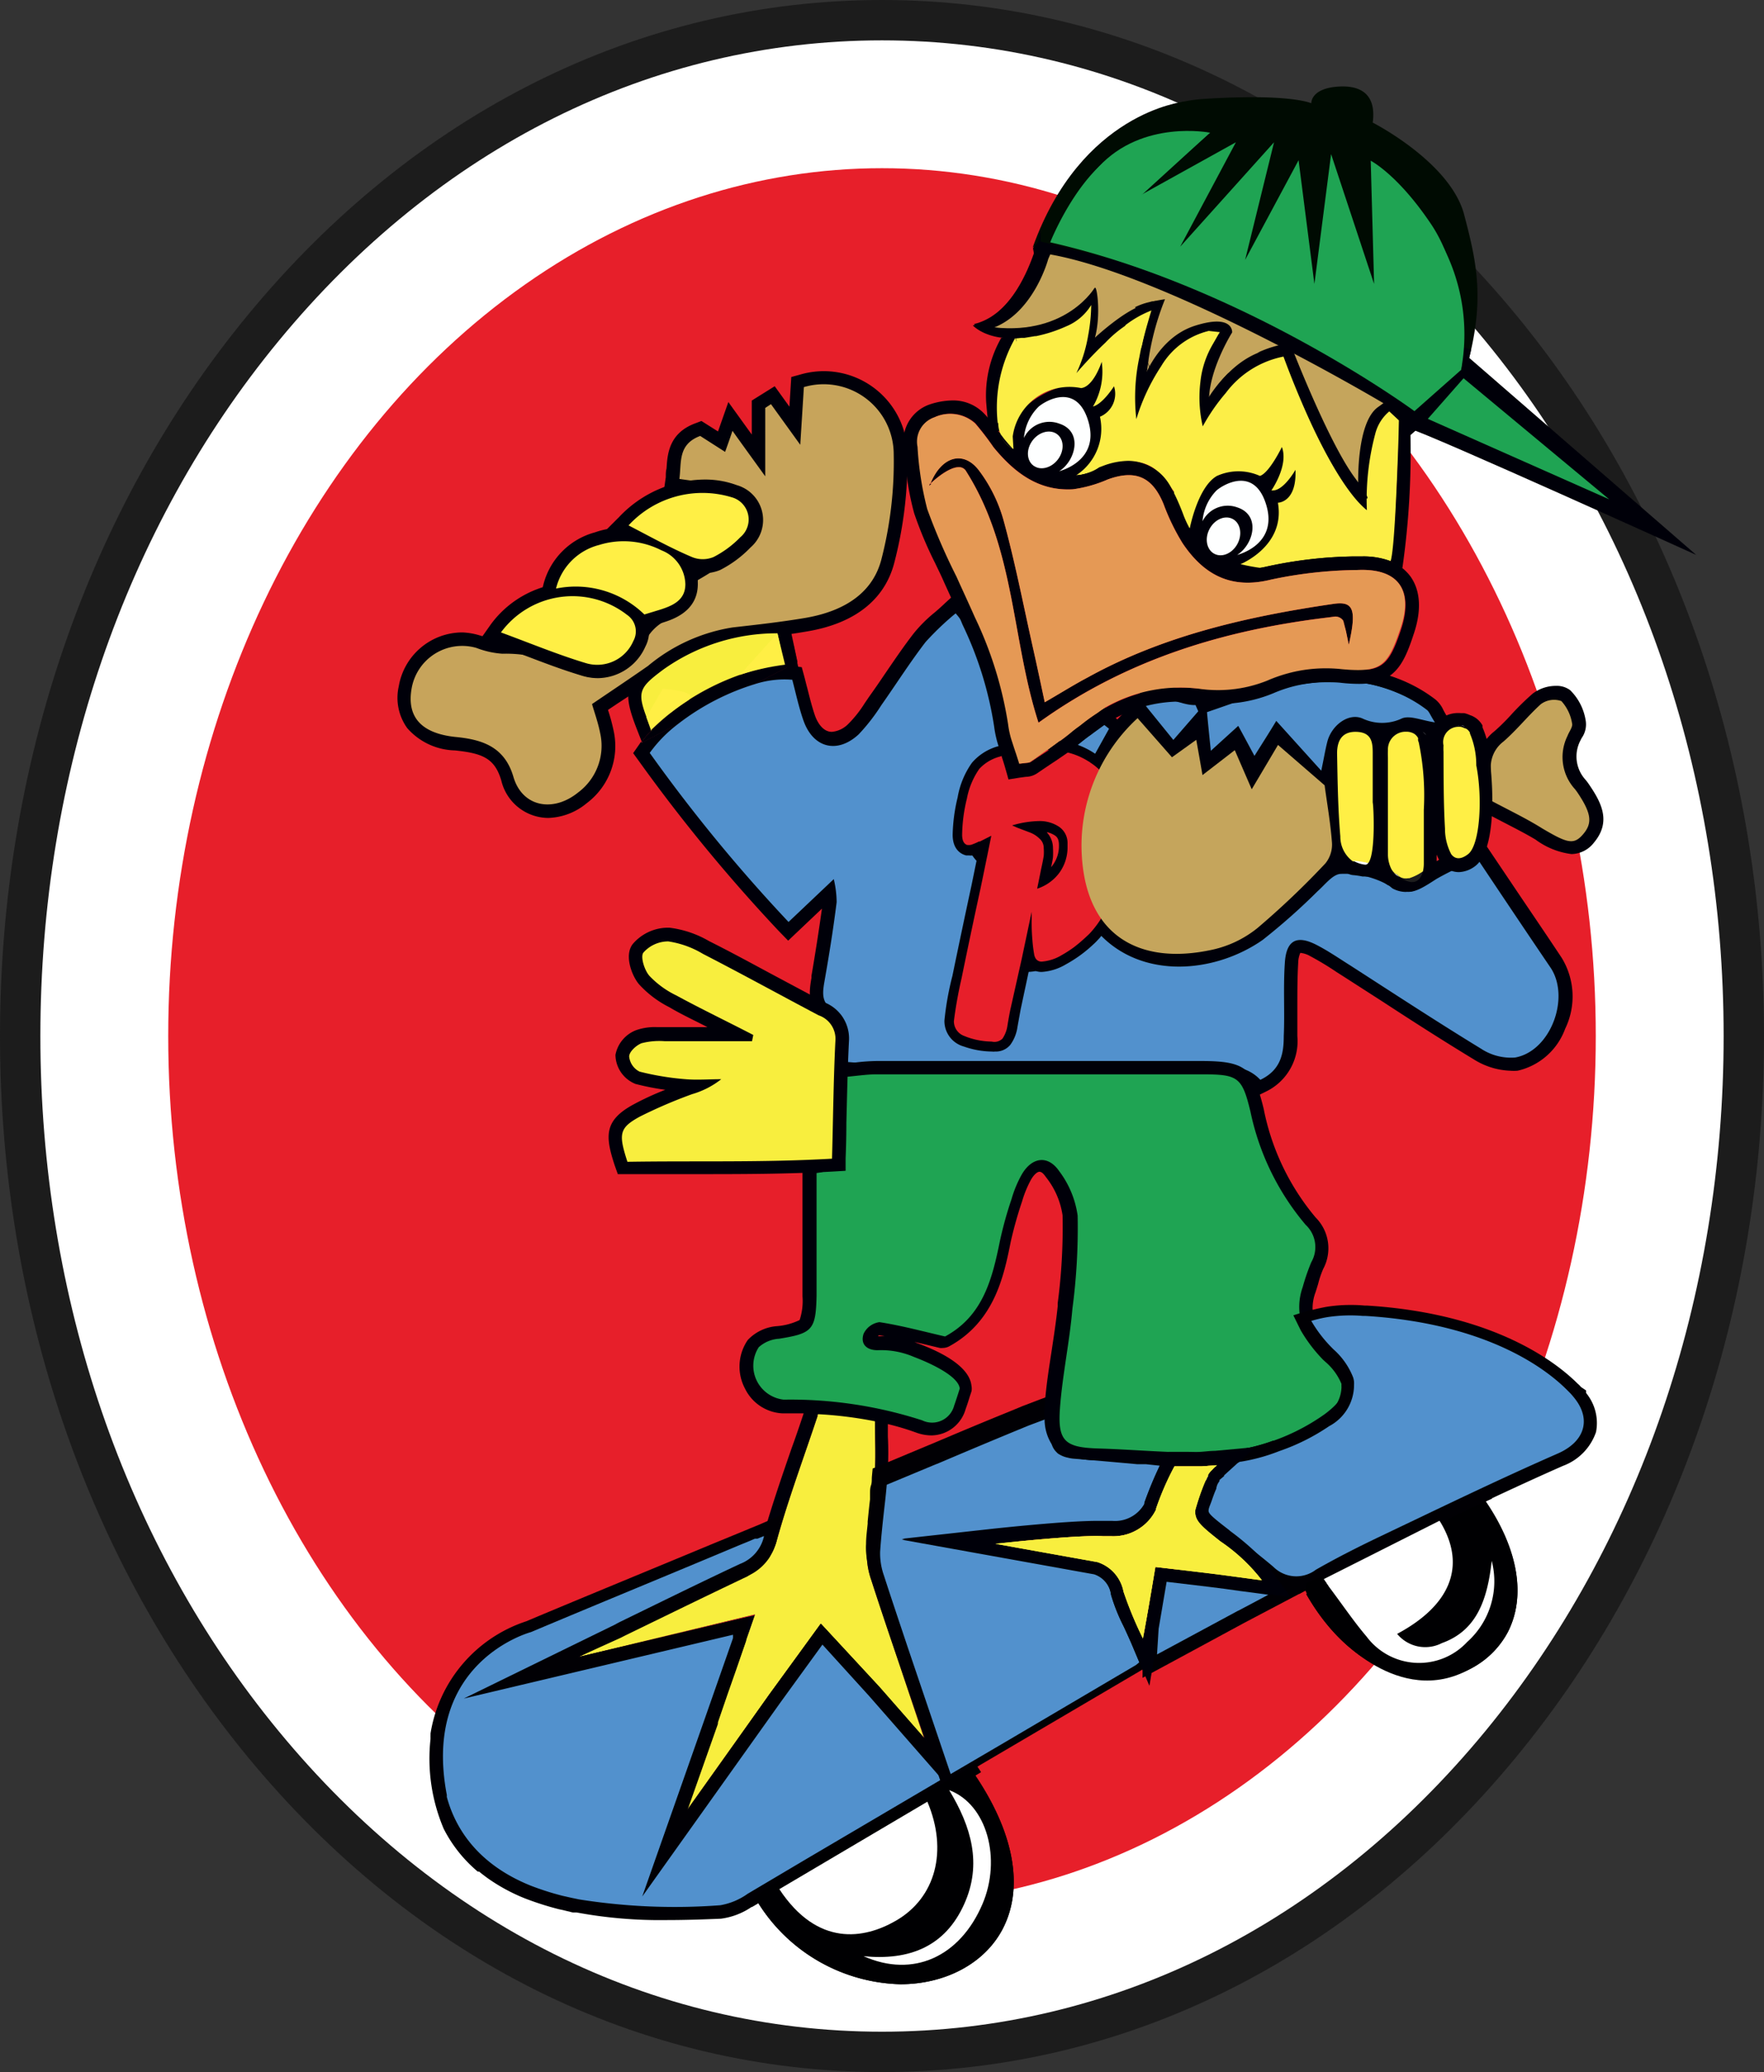 <svg xmlns="http://www.w3.org/2000/svg" viewBox="0 0 141.56 166.31"><rect x="0" y="0" width="141.56" height="166.31" fill="#333333" stroke="none"/><defs><style>.cls-1{fill:#1c1c1c;}.cls-2{fill:#fff;}.cls-3{fill:#e71f2a;}.cls-4{fill:#000009;}.cls-5{fill:#000b02;}.cls-6{fill:#fcee47;}.cls-7{fill:#010004;}.cls-8{fill:#5291cd;}.cls-9{fill:#1e1e1e;}.cls-10{fill:#f8ee3e;}.cls-11{fill:#eb9658;}.cls-12{fill:#c7a45b;}.cls-13{fill:#000002;}.cls-14{fill:#1fa453;}.cls-15{fill:#c5a55c;}.cls-16{fill:#ffef45;}.cls-17{fill:#feffff;}.cls-18{fill:#e59955;}</style></defs><g id="Capa_2" data-name="Capa 2"><g id="Capa_1-2" data-name="Capa 1"><path class="cls-1" d="M70.78,166.31c-19.41,0-37.5-9-50.93-25.33C7.05,125.42,0,104.88,0,83.16S7.05,40.89,19.85,25.33C33.28,9,51.37,0,70.78,0s37.5,9,50.93,25.33c12.8,15.56,19.85,36.1,19.85,57.83s-7.05,42.26-19.85,57.82C108.28,157.32,90.19,166.31,70.78,166.31Z"/><path class="cls-2" d="M70.78,163.07c-18.43,0-35.62-8.57-48.43-24.14C10,123.94,3.24,104.13,3.24,83.16S10,42.37,22.35,27.38c12.81-15.57,30-24.14,48.43-24.14s35.62,8.57,48.43,24.14c12.32,15,19.11,34.8,19.11,55.78s-6.79,40.78-19.11,55.77C106.4,154.5,89.2,163.07,70.78,163.07Z"/><ellipse class="cls-3" cx="70.78" cy="83.16" rx="57.28" ry="69.66"/><path class="cls-4" d="M81,36.26a4.27,4.27,0,0,1,1.4-3.7,7.16,7.16,0,0,1,3.76-1.71s1.83-2,1.89-2,.93-.26,1,0A12.45,12.45,0,0,0,89.37,31,10.22,10.22,0,0,1,90,32.57c0,.11-1,2-1,2.26s-1.27,2.3-1.27,2.38-1.85,1.27-1.85,1.27l-3.22-.64-2-1.72"/><path class="cls-4" d="M95.17,42.05s.48-3.25.61-3.57A28.18,28.18,0,0,1,99,35.74c.08,0,4.28-1.14,4.43-1.06a25.17,25.17,0,0,1,1.93,2.9A7.49,7.49,0,0,1,105,41c-.48.75-2.86,3.89-2.86,3.89s-.66.8-.74.85-1.79.18-1.79.18l-2-.35-1.28-1.06L95,43.18"/><path class="cls-4" d="M80.35,27.12a9.31,9.31,0,0,0-1.21,5.16c.23,2.82.37,2.45.37,2.45l.84-.18s.92-3.78,1-3.83,1.5-2,1.5-2l.82-1-.82-.65"/><path class="cls-5" d="M118.06,28.05c-.18.81-.41,1.67-.7,2.6A44.35,44.35,0,0,1,114.21,34l-1.34,1.2-.65-.12-1.78-.3-1-.18L106,34l-.79-.14-2.45-.42-4.31-1.84-.67-.29L97.1,31l-.72-.31-3.14-1.34L92.41,29,92,28.83l-.55-.23-2.73-1.16-1.39-.59-1.77-.76-.8-.34-.9-.38-.5-2.76,0-.22L83,20.26l-.07-.39.33-.62.11-.2.17-.32,2.06-3.79s4-6.55,11-7,8.63.35,8.63.35-.07-1.2,2.18-1.34,3,1.06,2.75,2.89c0,0,6.09,3.1,7.3,7.25C118.4,20.65,119.08,23.48,118.06,28.05Z"/><path class="cls-4" d="M118.06,28.05c-.18.81-.41,1.67-.7,2.6A44.35,44.35,0,0,1,114.21,34l-1.34,1.2-.65-.12c-.09,2-.25,5.89-.33,7.37a15.13,15.13,0,0,1-.3,2.64,6.16,6.16,0,0,0-2.28-.39h-.68a34.91,34.91,0,0,0-6.89.79c-.22.05-.44.1-.65.13a15.15,15.15,0,0,1-1.59-.3s3.62-1.45,3-4.93c0,0,1.52,0,1.41-2.64,0,0-1,1.79-1.93,1.65,0,0,1.4-2,.84-3.48,0,0-1,2.07-1.76,2.32a4.2,4.2,0,0,0-3.45,0c-1.48.84-2.12,3.91-2.18,4.2v0s-1.13-.29-1.2-2a7.49,7.49,0,0,0-.07-.86,2.61,2.61,0,0,0-1.94-2.48,4.1,4.1,0,0,0-3.8.32l-.2.13a3.62,3.62,0,0,1-2,.64l.09,0h0a4.45,4.45,0,0,0,1.91-4.7A2,2,0,0,0,89.4,31s-.89,1.42-1.69,1.63a5.53,5.53,0,0,0,.7-3.59s-.64,2-1.65,2.11a4.6,4.6,0,0,0-5.49,3.88l.06,1-.07,0a2,2,0,0,1-1-1.23,2.87,2.87,0,0,1-.15-.71v-.13s-.21-3.84.78-5.24.6-1.55.6-1.55l.46-.05c-2.75.27-3.88-1-3.88-1,2.66-.62,4.17-3.69,4.9-5.79l-.07-.39.33-.62h.05l.21.06Z"/><path class="cls-6" d="M112.27,33.75l0,1.29c-.09,2-.25,5.89-.33,7.37a15.13,15.13,0,0,1-.3,2.64,6.16,6.16,0,0,0-2.28-.39h-.68a34.91,34.91,0,0,0-6.89.79c-.22.05-.44.1-.65.13a15.15,15.15,0,0,1-1.59-.3s3.62-1.45,3-4.93c0,0,1.52,0,1.41-2.64,0,0-1,1.79-1.93,1.65,0,0,1.4-2,.84-3.48,0,0-1,2.07-1.76,2.32a4.2,4.2,0,0,0-3.45,0c-1.48.84-2.12,3.91-2.18,4.2v0s-1.13-.29-1.2-2a7.49,7.49,0,0,0-.07-.86,2.61,2.61,0,0,0-1.94-2.48,4.1,4.1,0,0,0-3.8.32l-.2.13a3.62,3.62,0,0,1-2,.64l.09,0h0a4.45,4.45,0,0,0,1.91-4.7A2,2,0,0,0,89.4,31s-.89,1.42-1.69,1.63a5.53,5.53,0,0,0,.7-3.59s-.64,2-1.65,2.11a4.6,4.6,0,0,0-5.49,3.88l.06,1-.07,0a2,2,0,0,1-1-1.23,2.87,2.87,0,0,1-.15-.71v-.13s-.21-3.84.78-5.24.6-1.55.6-1.55l.46-.05h0l.25,0,.85-.14.09,0a11.43,11.43,0,0,0,2.43-.79,4.23,4.23,0,0,0,2-1.71,14.2,14.2,0,0,1-.25,2.47,11.49,11.49,0,0,1-.94,3c.12-.14,1.13-1.32,2.33-2.45a9.46,9.46,0,0,1,2.94-2.11l.49.25s-.39,1.32-.7,3a15.53,15.53,0,0,0-.25,5,16.4,16.4,0,0,1,2-4.26A6.11,6.11,0,0,1,97,26.56l1,.11a7.48,7.48,0,0,0-1.67,4,10.27,10.27,0,0,0,.19,3.55,15.49,15.49,0,0,1,1.85-2.68,7.62,7.62,0,0,1,4.63-2.92s.87,2.43,2.13,5.18,3,5.9,4.56,7.15a20.59,20.59,0,0,1,.7-6.23,3.43,3.43,0,0,1,1.1-1.7Z"/><path class="cls-4" d="M80.23,34.76l.34.45c.23.28.46.55.69.78A2,2,0,0,1,80.23,34.76Z"/><path class="cls-4" d="M86.19,38.22l.09,0h0a9.31,9.31,0,0,0,1.85-.55l.11,0A3.62,3.62,0,0,1,86.19,38.22Z"/><path class="cls-4" d="M94.25,40.47a7.49,7.49,0,0,0-.07-.86c.07.15.14.3.21.47l0,.08a18.56,18.56,0,0,0,1,2.26v0S94.32,42.16,94.25,40.47Z"/><path class="cls-4" d="M74.76,38.86l-.2.13.06-.18Z"/><path class="cls-4" d="M86.78,58.15l-.39.34c-.39.34-.8.65-1.22,1l-1,.72-1,.65.89-.65,1-.74Z"/><path class="cls-4" d="M88.72,56.81q-.31.18-.63.39l.59-.43Z"/><path class="cls-4" d="M108.24,51.74c-.14-.65-.2-1-.27-1.26l-.1-.38h0a2.65,2.65,0,0,0-.08-.29.75.75,0,0,0-.72-.32h0l-.46.06c-8.33,1-16.18,3.34-23.27,8.45-2.16-6.66-1.86-13.93-5.79-20.15a.65.65,0,0,0-.61-.36h0c-.88,0-2.16,1.21-2.27,1.32.89-2.21,2.65-2.68,3.88-1.07a12,12,0,0,1,2,4.07c.9,3.28,1.55,6.62,2.29,9.94.33,1.46.64,2.92,1,4.61,1.33-.77,2.38-1.43,3.46-2C93.4,51,100.12,49.48,107,48.47,108.61,48.23,108.89,48.9,108.24,51.74Z"/><path class="cls-4" d="M94.43,77.65c-5.36,0-8.62-3.62-8.72-9.68a15,15,0,0,1,4.82-11.09,1.05,1.05,0,0,1,.76-.32h0a1.11,1.11,0,0,1,.78.37l2.1,2.4,1.11-.82A1.09,1.09,0,0,1,96,58.3a1.15,1.15,0,0,1,.41.08,1.11,1.11,0,0,1,.66.82l.19,1.07,1.17-.9a1.11,1.11,0,0,1,.66-.22,1.24,1.24,0,0,1,.27,0,1.11,1.11,0,0,1,.72.62l.52,1.2,1-1.74a1.06,1.06,0,0,1,.76-.52h.17a1.09,1.09,0,0,1,.71.26L107,62.24a1.14,1.14,0,0,1,.36.67c0,.39.11.79.17,1.2.17,1.12.33,2.27.42,3.47a3.38,3.38,0,0,1-.83,2.49,68.79,68.79,0,0,1-5.52,5.27,10.08,10.08,0,0,1-4.06,2A14.09,14.09,0,0,1,94.43,77.65Z"/><path class="cls-4" d="M90.37,56.47l.88-.67a3.28,3.28,0,0,1,2.07-.74,6,6,0,0,1,1.55.27,3.37,3.37,0,0,0,.87.18h.07l.69,0,1,1.77L94.1,61.06Z"/><path class="cls-7" d="M105.28,127.37l-1,.55-4.42,2.33-1.09.59-5.36,2.9-1,.54-.5.27-.22.12v-.08l0-.48.08-1.38c0-.36,0-.7.07-1h0c0-.36,0-.7.06-1v0c0-.27.09-.54.13-.79l.12-.69h0c.12-.73.24-1.41.34-2.06,0-.21.07-.43.11-.65l.1-.65,1,.12L95,126l1.09.13,1.06.13c1.39.17,2.77.37,4.16.55l.69.09.75.1,2.14.28.37,0Z"/><path class="cls-4" d="M90.32,58.28l-1.57,2.91-.4.72-.83,1.54-1-.47-2.75-1.29-1.11-.53.43-.31s0,0,0,0l.89-.65,1-.74,1.74-1.28,1.31-.95.59-.43,0,0,.64.55.22.21.16.16Z"/><path class="cls-2" d="M110.42,125.29a.47.47,0,0,1,.17,0,.86.86,0,0,0-.17,0Z"/><path class="cls-8" d="M89,58.49,87.05,62,84.77,61l3.85-2.81Z"/><path class="cls-2" d="M111.57,125.5l-.39-.08-.11,0-.23,0-.06,0A5.28,5.28,0,0,1,111.57,125.5Z"/><path class="cls-2" d="M99.63,124.5h0Z"/><path class="cls-9" d="M54.4,58.12a19.33,19.33,0,0,1,6.18-3.21Z"/><path class="cls-4" d="M64,53.15l-.59.31-.43,0a9.84,9.84,0,0,0-2.74.45,19.77,19.77,0,0,0-6.4,3.32,12.48,12.48,0,0,0-2.34,2.3l-.39-1c-.9-2.31-1-3.31.16-4.49a10.73,10.73,0,0,1,1.34-1.13,16.62,16.62,0,0,1,9.77-3.13l.92,0v.09Z"/><path class="cls-2" d="M91.09,45.37s1.11-.8,2.07,2.16Z"/><path class="cls-4" d="M63.38,53.46l-2.8,1.45a19.33,19.33,0,0,0-6.18,3.21l-2.89,1.5,0-.11a12.48,12.48,0,0,1,2.34-2.3,19.77,19.77,0,0,1,6.4-3.32A9.84,9.84,0,0,1,63,53.44Z"/><path class="cls-4" d="M125.6,82.58a5.32,5.32,0,0,1-3.82,3.36,3.81,3.81,0,0,1-.59,0,5.9,5.9,0,0,1-2.9-.9c-2.49-1.51-5-3.12-7.37-4.67l-3.11-2-.55-.35a23.89,23.89,0,0,0-2.12-1.28,2,2,0,0,0-.79-.26,2.08,2.08,0,0,0-.17.8c-.07,1.19-.07,2.42-.07,3.62,0,.75,0,1.5,0,2.26a4.49,4.49,0,0,1-2.49,4.44l-.72.35-.54-.59c-.7-.75-1.68-.81-3-.81h-.57c-8.88,0-17.68,0-25.93-.09-.69,0-1.36-.06-2.07-.13l-1-.08-1-.06V83.16c0-.88-.07-1-.33-1.12-1.81-.9-1.51-2.56-1.34-3.55l0-.17c.32-1.86.6-3.67.84-5.39L63.25,75.5l-.75-.77A133.17,133.17,0,0,1,51.26,61.07l-.45-.62.44-.63c.07-.1.14-.21.22-.31l0,.11,2.89-1.5a19.13,19.13,0,0,1,6.18-3.21l2.8-1.45.28,0,.72.09.19.7c.09.33.17.68.26,1,.18.72.37,1.48.61,2.18.14.4.56,1.31,1.36,1.31a2.11,2.11,0,0,0,1.32-.64,9.21,9.21,0,0,0,1.3-1.64l.36-.53c.43-.6.85-1.21,1.26-1.82.74-1.08,1.5-2.21,2.33-3.28a11.32,11.32,0,0,1,1.7-1.69c.27-.23.55-.48.83-.75l.46-.42.36-.34.73.85a8.9,8.9,0,0,1,.77,1,30.82,30.82,0,0,1,2.67,8.6,7.31,7.31,0,0,0,.35,1.49c.06.19.12.38.19.58a1.64,1.64,0,0,1,0,.22A3.14,3.14,0,0,1,80.86,62a5.76,5.76,0,0,1-1,1.14A4.09,4.09,0,0,0,79.13,65c-.1.44-.21.91-.36,1.36a2,2,0,0,0-.12,1.18,2.27,2.27,0,0,0,.62,1l.08.08c.82.82.61,2.21.42,3.44l0,.27c-.21,1.45-.46,2.92-.7,4.34-.28,1.62-.56,3.28-.79,4.93-.14,1,.12,1.18.85,1.32a3.82,3.82,0,0,0,.43,0c.39,0,.54,0,.58-.6a28.06,28.06,0,0,1,.48-3.08q.14-.67.27-1.41l.16-.94.95.05h.21a3.46,3.46,0,0,0,.87-.1c1.3-.29,2.29-1.3,3.44-2.83l.46-.6h0l.73.23.23.06a2.43,2.43,0,0,1,.45.13l.11,0a1.63,1.63,0,0,1,.48.34l0,0a7.5,7.5,0,0,0,5.56,2.25,10.94,10.94,0,0,0,6.11-1.95,23.91,23.91,0,0,0,2.81-2.43c.43-.41.86-.83,1.32-1.23a1.07,1.07,0,0,1,.19-.18c.13-.12.27-.26.4-.4a3.39,3.39,0,0,1,2.12-1.25h.28c.27,0,.55,0,.82,0h0a9,9,0,0,1,1,.14l.06,0,.18,0a7.1,7.1,0,0,1,1.73.63l.36.19h0l.19.09a2.25,2.25,0,0,0,.24.21,1,1,0,0,0,.65.1h.12a4.15,4.15,0,0,0,1.09-.55l.44-.29a9,9,0,0,1,1.21-.67c.45-.21.9-.4,1.35-.58l.09,0c.31-.13.61-.25.89-.38l.83-.37,2.22,3.3c1.34,2,2.71,4,4.08,6.07A5.94,5.94,0,0,1,125.6,82.58Z"/><path class="cls-8" d="M121.59,84.88a4.36,4.36,0,0,1-2.74-.71c-3.52-2.15-7-4.43-10.46-6.66-.91-.57-1.8-1.19-2.76-1.68-1.57-.8-2.4-.36-2.52,1.42-.14,2,0,4-.09,5.93,0,1.39-.24,2.71-1.88,3.49-1.16-1.24-2.75-1.15-4.37-1.15q-12.94,0-25.9-.09c-1,0-1.92-.13-3-.2,0-.87,0-1.48,0-2.09,0-.81,0-1.61-.93-2.06-1.16-.58-.9-1.57-.73-2.58.35-2,.67-4,.93-6.09a8.26,8.26,0,0,0-.23-1.85L63.28,74A129,129,0,0,1,52.14,60.43a10.88,10.88,0,0,1,2.26-2.31,19.33,19.33,0,0,1,6.18-3.21,7.68,7.68,0,0,1,3-.35c.28,1.06.52,2.2.9,3.28.78,2.2,2.71,2.69,4.43,1.1a15.42,15.42,0,0,0,1.81-2.33c1.19-1.69,2.3-3.44,3.55-5.07a22.66,22.66,0,0,1,2.42-2.31c1.63,1.89,2.13,4,2.73,6,.37,1.19.35,2.5.74,3.68a2.7,2.7,0,0,1-1,3.42c-.86.72-.94,2.4-1.36,3.66a2.87,2.87,0,0,0,.84,3.35c.48.48.21,1.86.07,2.79-.45,3.1-1.06,6.18-1.49,9.27-.22,1.56.36,2.29,1.72,2.54,1.07.19,2.17,0,2.29-1.54s.46-2.81.73-4.39c2.56.13,4.06-1.53,5.44-3.35.33.11.66.11.81.28,3.46,3.71,9.3,3.17,13.12.5a51,51,0,0,0,4.42-3.92c.59-.52,1.21-1.36,1.85-1.38a7.18,7.18,0,0,1,3.48.73c1.89,1,2.17,1,4.19-.32A22,22,0,0,1,118.61,69c1.89,2.83,3.83,5.73,5.79,8.62C126.05,80,124.47,84.36,121.59,84.88Z"/><path class="cls-9" d="M74.15,139.51l-3.59-4.09-4.7-5.08L61.74,136l0,0-6.62,9.3,2.47-7,0-.13c.94-2.74,1.92-5.56,3-8.6L46.4,133l3.46-1.69h0a1.43,1.43,0,0,1,.27-.15c3-1.47,6-2.94,9-4.37l.25-.12.45-.22a4.15,4.15,0,0,0,2.52-2.86c.91-3.26,2.09-6.43,3.25-9.91,0-.07,0-.15.08-.22,1.3.08,2.94.22,4.54.47v.37c0,1.29.06,2.4,0,3.5-.18,2.23-.5,4.46-.66,6.69a6.42,6.42,0,0,0,.36,2.33c.7,2.17,1.43,4.33,2.16,6.48v0Z"/><polygon class="cls-9" points="76.91 144.3 75.59 142.8 76.26 142.4 76.91 144.3"/><path class="cls-4" d="M126.11,68.55a6.11,6.11,0,0,1-2.88-1.16c-.8-.48-1.63-.9-2.59-1.4l-1.5-.78a1.07,1.07,0,0,1-.57-.95c0-.26,0-.51,0-.77,0-.54,0-1.05,0-1.55a3.57,3.57,0,0,1,1.35-3.24,16.89,16.89,0,0,0,1.41-1.4A21.37,21.37,0,0,1,123,55.67a3.09,3.09,0,0,1,1.87-.62,1.78,1.78,0,0,1,1.14.35,4.37,4.37,0,0,1,1.23,2.37,1.9,1.9,0,0,1-.3,1.45,2.12,2.12,0,0,0-.11.21,2.77,2.77,0,0,0,.41,3.16,4.08,4.08,0,0,1,.25.33c1,1.46,1.84,3,.44,4.69A2.33,2.33,0,0,1,126.11,68.55Z"/><path class="cls-10" d="M74.15,139.51l-3.59-4.09-4.7-5.08L61.74,136l0,0-6.62,9.3,2.47-7,0-.13c.94-2.74,1.92-5.56,3-8.6L46.4,133l3.46-1.69h0a1.43,1.43,0,0,1,.27-.15c3-1.47,6-2.94,9-4.37l.25-.12.45-.22a4.15,4.15,0,0,0,2.52-2.86c.91-3.26,2.09-6.43,3.25-9.91,0-.07,0-.15.08-.22,1.3.08,2.94.22,4.54.47v.37c0,1.29.06,2.4,0,3.5-.18,2.23-.5,4.46-.66,6.69a6.42,6.42,0,0,0,.36,2.33c.7,2.17,1.43,4.33,2.16,6.48v0Z"/><path class="cls-4" d="M72.82,132.24c-.63-1.89-1.29-3.84-1.91-5.76a5.33,5.33,0,0,1-.31-1.93c.08-1.17.21-2.37.34-3.53.07-.6.14-1.22.19-1.84.05-.44.09-.87.12-1.3a24.55,24.55,0,0,0,0-2.58c0-.32,0-.66,0-1.06V113l-.92-.14c-1.76-.27-3.49-.41-4.64-.48l-.8-.05-.27.77-.09.23c-.33,1-.67,2-1,2.9-.83,2.4-1.61,4.67-2.27,7,0,0,0,0,0,.06a3.1,3.1,0,0,1-1.93,2.18l-.72.34c-2.94,1.39-5.8,2.8-9,4.36l-.33.18-12.1,5.92,21.6-5.12h.06l-.1.29L56.54,138l-5,14.22,11.1-15.59L66,132l3.79,4.09,5.84,6.67.67-.4Zm-12.25-2.6L46.4,133l3.46-1.69h0a1.43,1.43,0,0,1,.27-.15c3-1.47,6-2.94,9-4.37l.25-.12.45-.22a4.15,4.15,0,0,0,2.52-2.86c.91-3.26,2.09-6.43,3.25-9.91,0-.07,0-.15.08-.22,1.3.08,2.94.22,4.54.47v.37c0,1.29.06,2.4,0,3.5-.18,2.23-.5,4.46-.66,6.69a6.42,6.42,0,0,0,.36,2.33c.7,2.17,1.43,4.33,2.16,6.48v0l2.1,6.2-3.59-4.09-4.7-5.08L61.74,136l0,0-6.62,9.3,2.47-7,0-.13C58.54,135.5,59.52,132.68,60.57,129.64Z"/><path class="cls-7" d="M77.26,143.07l-.64.38-.31.18-.11.06h0l-1.72,1-9.5,5.6-2.37,1.4-1.68,1-.39.23-.14.08h0a5.68,5.68,0,0,1-2.54,1c-1.38.06-2.86.11-4.37.11a36.71,36.71,0,0,1-7.22-.61h-.11l-.15,0c-.13,0-.28-.07-.42-.09l-.45-.11-.29-.06a24.25,24.25,0,0,1-2.7-.86,14.38,14.38,0,0,1-3-1.62l0,0c-.25-.18-.48-.36-.7-.54l-.06,0-.05,0a11,11,0,0,1-2.73-3.43h0a14.41,14.41,0,0,1-1.06-7.23.37.37,0,0,1,0-.11,1,1,0,0,1,0-.17c0-.1,0-.15,0-.15a11.38,11.38,0,0,1,7.68-9c4.92-2.07,10-4.15,14.82-6.16l2.67-1.1.32-.13.18-.08h0l.62-.25.83-.36,1.17-.52-.54,2.19a1.82,1.82,0,0,1-.07.25l-.09.25a2.18,2.18,0,0,1-.09.23c-.07.15-.15.3-.23.44l-.09.15a4.1,4.1,0,0,1-1.27,1.21l-.41.23h0a1,1,0,0,1-.23.12l-.71.34c-3.06,1.46-6.1,2.95-9,4.36h0l-.27.14L46.4,133l13.69-3.24h0l-.16,1.52-.06.36v.07l-.81,2.35-.64,1.82-.81,2.37,0,.12-2.47,7L61.74,136l4.12-5.68,4.69,5.06,3.6,4.11h0L76,141.64l.53.61.21.23.36.41Z"/><path class="cls-8" d="M69.75,136.13l5.84,6.67-10.73,6.32-.44.26L60,152a5.32,5.32,0,0,1-2.2.92,48.79,48.79,0,0,1-11.34-.47l0,0-.62-.13-.44-.1-.27-.06a22.36,22.36,0,0,1-2.56-.82c-4.35-1.76-6.06-4.71-6.71-7.1a.81.81,0,0,1,0-.16l0,0C33.8,133.34,42.6,131,42.6,131c5.56-2.34,11.14-4.63,16.78-7l.76-.31.44-.19.11,0,.09,0,.52-.21s0,0,0,.06a3.1,3.1,0,0,1-1.93,2.18l-.72.34c-2.94,1.39-5.8,2.8-9,4.36l-.33.18-12.1,5.92,21.6-5.12a2.36,2.36,0,0,1,0,.28L56.54,138l-5,14.22,11.1-15.59L66,132Z"/><path class="cls-7" d="M94.77,116.7l-.48.94-.12.23-.13.26c0,.07-.07.15-.12.23s-.18.39-.27.61l-.14.35c-.31.74-.59,1.49-.67,1.72,0,0,0,.06,0,.07h0s0,.1-.07.14-.11.21-.17.3a3.38,3.38,0,0,1-1,1l-.07,0-.21.12a3.3,3.3,0,0,1-.43.19,3.45,3.45,0,0,1-.52.16,4,4,0,0,1-.48.09l-.09,0-.27,0-.3,0-.59,0h-.07a6.85,6.85,0,0,0-.8,0H87l-.93,0-1.13.08-.87.07-.34,0-.41,0-.56,0-.9.09-.38,0-.39,0-1.14.12,8.21,1.47.09,0a3.49,3.49,0,0,1,.34.15,1.49,1.49,0,0,1,.3.18.36.36,0,0,1,.12.08,0,0,0,0,1,0,0,1.37,1.37,0,0,1,.24.18h0l.18.18.09.1a2.48,2.48,0,0,1,.19.26,2.86,2.86,0,0,1,.24.42,2.68,2.68,0,0,1,.12.3l0,0a2.77,2.77,0,0,1,.12.41c0,.15.08.29.13.44s.09.26.14.39c.17.45.39.92.64,1.46l0,.11.11.24c.16.34.33.71.5,1.12l.08.19.7,1.65.17.4-.28.22-.34.29-.25.21-.09.07-.08.05-12.89,7.58-.46.28-1.06.62-.65.37-.3.18h0l-.11.06h0l-.52.31-.07-.23-.18-.52-.1-.3-.26-.77-.9-2.67h0l-2.35-6.93c-.45-1.34-1-2.81-1.44-4.29l-.48-1.47c-.06-.21-.12-.4-.17-.6a4.74,4.74,0,0,1-.1-.49,5,5,0,0,1-.08-1.25c0-.54.08-1.09.13-1.63,0-.06,0-.12,0-.17.06-.6.12-1.2.19-1.78l0-.44c0-.23,0-.46.08-.69s.05-.46.07-.7l.06-.64,1.13-.47,3.32-1.39.39-.16c2-.85,4-1.69,6.12-2.55l1.06-.44,1.41-.54.46-.17,1-.38,0,.54.06.92a5.67,5.67,0,0,0,.26,1.56l0,.06,0,0v0l.1.22.06.06.18.1.14,0,.14,0,.26,0,4.32.38.73.06.45,0H92l.13,0,1.07.09.58,0Z"/><path class="cls-8" d="M93.08,117.64a30.9,30.9,0,0,0-1.25,3,.08.08,0,0,1,0,0l0,.11a2.71,2.71,0,0,1-2.6,1.39l-.55,0H88c-2.51,0-8,.6-8.23.62l-7.4.82,15.43,2.78A2,2,0,0,1,89.16,128a14.65,14.65,0,0,0,1,2.51c.2.42.41.89.64,1.41l.63,1.5-.27.22-10.57,6.23-4.3,2.52-3.44-10.16c-.63-1.89-1.29-3.84-1.91-5.76a5.33,5.33,0,0,1-.31-1.93c.08-1.17.21-2.37.34-3.53.07-.6.14-1.22.19-1.84L75,117.57l.4-.16c2.35-1,4.73-2,7.17-3l1.36-.51h0l.1,0a7.36,7.36,0,0,0,.32,1.86,1.87,1.87,0,0,0,.07.22h0a1.45,1.45,0,0,0,.33.54l.06.06a.65.65,0,0,0,.21.16h0a2.14,2.14,0,0,0,.64.25,2.93,2.93,0,0,0,.53.09c1.65.13,3.28.28,5.06.44h.15l.26,0h.17l.12,0Z"/><path class="cls-2" d="M60.78,123.44h0l-.09,0Z"/><path class="cls-4" d="M106,63a1.08,1.08,0,0,1-.8-.35l-2.66-3-1,1.59a1.07,1.07,0,0,1-.92.51h0a1.09,1.09,0,0,1-.92-.56c-.24-.44-.44-.83-.65-1.21l-1.18,1a1,1,0,0,1-.72.28,1.07,1.07,0,0,1-.39-.07,1.11,1.11,0,0,1-.69-.9L96,59.19c-.08-.78-.15-1.41-.2-1.95a1.07,1.07,0,0,1,.72-1.12l2.7-.94,4.56-1.57.12,0a3.66,3.66,0,0,1,1.23-.27h.07c3.19.1,6.87.4,10,2.81a2.31,2.31,0,0,1,.61.8c.07.14.16.3.29.52a1.08,1.08,0,0,1-.92,1.64H115c-.41-.06-.79-.15-1.13-.23a4.62,4.62,0,0,0-.91-.17h-.08a5.49,5.49,0,0,1-2.07.46,5,5,0,0,1-1.94-.42.41.41,0,0,0-.16,0,1.57,1.57,0,0,0-1.18,1.17c-.09.35-.16.71-.26,1.22-.06.3-.12.65-.21,1.06a1.08,1.08,0,0,1-.78.83A1.27,1.27,0,0,1,106,63Z"/><path class="cls-11" d="M85,59.43l-1,.74-.89.65,1-.65,1-.72c.42-.31.83-.62,1.22-1l.39-.34Zm3.64-2.66-.59.43q.31-.21.63-.39Z"/><path class="cls-4" d="M44,65.65a3.9,3.9,0,0,1-3.77-3c-.53-1.81-1.53-2.19-3.73-2.42a5.24,5.24,0,0,1-3.82-1.79A4.16,4.16,0,0,1,32,55.09a5.19,5.19,0,0,1,5.12-4.33A5.48,5.48,0,0,1,38.5,51l.58.17a4,4,0,0,0,1.14.26h.49a12,12,0,0,1,6,1.67,2.34,2.34,0,0,0,1.11.28h0a3.23,3.23,0,0,0,2.8-1.86,4.84,4.84,0,0,1,3-2.91c.91-.28,1.18-.95,1.38-2.16l.08-.46.39-.26c.5-.34,1-.64,1.45-.93a15.45,15.45,0,0,0,2.4-1.69A1.88,1.88,0,0,0,60,41.33a2.09,2.09,0,0,0-1.67-1.2,24.93,24.93,0,0,0-2.61-.43l-1.38-.19-1.06-.16.15-1.05c0-.23,0-.47.06-.7.07-1.13.18-2.83,2.3-3.62l.5-.19,1.33.84.83-2.36,1.88,2.61V32.15L62.17,31l1.18,1.64.15-2.38.73-.2a6.71,6.71,0,0,1,8.59,6.38,32.57,32.57,0,0,1-1.07,8.79c-.78,2.92-3.17,4.8-6.93,5.44-2,.35-4.09.58-5.93.78a12.82,12.82,0,0,0-6.23,2.89c-1,.74-2,1.41-3.08,2.11l-.79.53a15.21,15.21,0,0,1,.45,1.66,5.73,5.73,0,0,1-2.16,5.83A5.05,5.05,0,0,1,44,65.65Z"/><path class="cls-12" d="M56,46.56a31,31,0,0,0,4-2.73c2-1.85,1.27-4.13-1.4-4.76-1.29-.3-2.63-.41-4.08-.63.18-1.33-.14-2.77,1.67-3.45l2,1.28c.19-.53.36-1,.59-1.69.85,1.19,1.62,2.25,2.63,3.65V32.74l.46-.3,2.35,3.26c.13-2.05.21-3.35.29-4.63a5.62,5.62,0,0,1,7.21,5.37,31.28,31.28,0,0,1-1,8.5c-.76,2.85-3.24,4.16-6.06,4.65-1.94.33-3.91.55-5.87.77A14,14,0,0,0,52,53.45c-1.43,1-2.93,2-4.49,3.06.17.61.48,1.45.65,2.32a4.67,4.67,0,0,1-1.77,4.78c-2,1.62-4.48,1.17-5.19-1.26s-2.53-3-4.66-3.2c-2.72-.29-3.91-1.59-3.51-3.88A4.12,4.12,0,0,1,38.22,52a7.16,7.16,0,0,0,2.09.47A10.89,10.89,0,0,1,46.17,54a4,4,0,0,0,5.41-2.07,3.81,3.81,0,0,1,2.31-2.33C55.52,49.07,55.83,47.65,56,46.56Z"/><path class="cls-4" d="M107,108a4.39,4.39,0,0,1-1.53-2,3.64,3.64,0,0,1,.09-2.25c.08-.24.15-.47.22-.7a7.45,7.45,0,0,1,.41-1.21,3.5,3.5,0,0,0-.61-4.12A19.34,19.34,0,0,1,101.41,89c-.78-3.25-1.52-3.83-4.91-3.84-9.16,0-18.37,0-26.18,0a15.7,15.7,0,0,0-1.75.13l-1,.1a1.07,1.07,0,0,0-1,1.07c0,.52,0,1,0,1.5a32.65,32.65,0,0,0,.05,3.29c.11,1.45-.22,1.75-1.22,1.87a1.09,1.09,0,0,0-1,1.07c0,1,0,2,0,3,0,2.36,0,4.59,0,6.86a4.82,4.82,0,0,1-.23,1.9,5.08,5.08,0,0,1-1.81.49,3.58,3.58,0,0,0-2.35,1.11,3.76,3.76,0,0,0-.23,3.89,3.53,3.53,0,0,0,3,2c.52,0,1.06,0,1.6,0l1.13.06a32.14,32.14,0,0,1,4.57.55l1.08.23a20.85,20.85,0,0,1,2.38.71,3.57,3.57,0,0,0,1.21.22,2.89,2.89,0,0,0,2.74-2.11c.12-.33.23-.67.33-1l.14-.42a1.12,1.12,0,0,0,0-.45c-.16-1.57-2.45-2.73-4.36-3.43l-.21-.09.57.13,1.46.35a1,1,0,0,0,.24,0,1.1,1.1,0,0,0,.53-.14c3.64-2,4.38-5.69,4.92-8.38a32.27,32.27,0,0,1,.91-3.24,8.7,8.7,0,0,1,.73-1.77c.25-.42.51-.61.66-.61s.3.1.52.42a6.43,6.43,0,0,1,1.34,3.07,46.5,46.5,0,0,1-.39,7.06l0,.25c-.12,1.15-.3,2.33-.47,3.46-.23,1.49-.47,3-.58,4.56,0,.31,0,.61,0,.92a3.79,3.79,0,0,0,.49,2h0a2.88,2.88,0,0,0,.26.35,2.64,2.64,0,0,0,1,.67,7,7,0,0,0,2.41.39c1,0,2.09.09,3.11.15l.77.05,1.13,0,1.22,0,1.48,0h.39c.49,0,1,0,1.43,0s1.09-.09,1.62-.17a.83.83,0,0,0,.22,0,16.29,16.29,0,0,0,7.49-3,4.31,4.31,0,0,0,2.06-3.1C109.05,109.84,107.89,108.7,107,108Zm-36.32-.75h-.24l.11-.08.45.08Z"/><path class="cls-13" d="M80.46,154.83c-1.43,2.74-4.57,4.43-8.21,4.43a13.88,13.88,0,0,1-11.39-6.5l0,0-.39.23-.14.08-.1-.15c-1.07-.43,9.82-6.53,15.13-9.61l.38-.23.58-.33.37-.22a8.37,8.37,0,0,0,1.56-1c.17.24.33.47.48.71l-.46.28C81.41,147.18,82.17,151.55,80.46,154.83Z"/><path class="cls-13" d="M80.46,154.83c-1.43,2.74-4.57,4.43-8.21,4.43a13.88,13.88,0,0,1-11.39-6.5l0,0c1.37-1.28,8.46-5.36,12.4-7.62l2.28-1.31.57-.33.38-.23.56-.33c.47-.28.82-.49,1.07-.67l.15.23C81.41,147.18,82.17,151.55,80.46,154.83Z"/><path class="cls-13" d="M121,131a7,7,0,0,1-6.37,3.7c-3.8,0-7.35-2.46-9.8-6.75l1.59-.84c0-.07-.1-.15-.16-.22l-.13.07a5.83,5.83,0,0,1-.93.43h.06l-1,.55-.12-.22.23-.13.5-.26,14.48-7.61.39.56-.5.23C121.83,124.32,122.48,128.11,121,131Z"/><path class="cls-13" d="M121,131a7,7,0,0,1-6.37,3.7c-3.8,0-7.35-2.46-9.8-6.75l1.59-.84,5.53-2.9,3.66-1.93,1-.54h0c1.27-.67,2-1.07,2.47-1.33l.08.12C121.83,124.32,122.48,128.11,121,131Z"/><path class="cls-4" d="M89.06,61.5l-.31-.31a6.19,6.19,0,0,0-.86-.69l-.14-.09a6.33,6.33,0,0,0-1.25-.62l-.09,0a7,7,0,0,0-1.24-.31l-.13,0-1,.74-.89.65s0,0,0,0l-.43.29c-.13.09-.34.07-.89.15-.09-.3-.19-.6-.28-.88a1.72,1.72,0,0,1-.07-.21c-.07-.2-.13-.39-.19-.58l-.59.14-.32.08-.14,0A4.26,4.26,0,0,0,78,61.22,6.77,6.77,0,0,0,76.85,64a13.81,13.81,0,0,0-.4,3c0,1.32.83,1.6,1.09,1.66l.24,0a.9.9,0,0,0,.23,0,1.28,1.28,0,0,0,.32-.09l.16-.06-.13.61-.41,2c-.6,2.79-1.11,5.22-1.52,7.21a23.52,23.52,0,0,0-.64,3.59A2.12,2.12,0,0,0,77.36,84a6.89,6.89,0,0,0,2.25.4,1,1,0,0,0,.24,0,1.51,1.51,0,0,0,1.22-.53,3.16,3.16,0,0,0,.58-1.44L81.91,81l.64-3,.08-.38a1.24,1.24,0,0,0,.48.31,1.33,1.33,0,0,0,.49.08,4.31,4.31,0,0,0,1.94-.61,10.62,10.62,0,0,0,2.22-1.62c.17-.15.33-.33.5-.51l.1-.13a8.18,8.18,0,0,0,.64-.89,13.74,13.74,0,0,0,1-1.89,11.43,11.43,0,0,0,1.08-4.82A8.53,8.53,0,0,0,89.06,61.5Zm-5,5.3a2,2,0,0,1,.6.26c.16.11.32.28.32.77a2.59,2.59,0,0,1-.57,1.7l-.06.08c.08-.37.13-.63.15-.8a6,6,0,0,0,0-.74A1.85,1.85,0,0,0,84,66.8Z"/><path class="cls-3" d="M88.53,62.09l-.18-.18a4.73,4.73,0,0,0-.85-.7.56.56,0,0,0-.15-.1h0a5.59,5.59,0,0,0-1.66-.71l-.11,0a7.56,7.56,0,0,0-1.46-.2H84l-.89.65s0,0,0,0l-.43.29c-.13.09-.34.07-.89.15-.09-.3-.19-.6-.28-.88h-.09l-.59.14-.37.1a.76.76,0,0,0-.16.06h0a3.47,3.47,0,0,0-1.71,1,6.17,6.17,0,0,0-1,2.4A12.71,12.71,0,0,0,77.21,67c0,.46.14.73.4.82h0l.06,0a.72.72,0,0,0,.39-.06,4,4,0,0,0,.5-.22l.08,0,.91-.46-.29,1.44-.41,2h0l-.17.82c-.61,2.8-1.11,5.2-1.52,7.2a34.48,34.48,0,0,0-.61,3.41,1.25,1.25,0,0,0,.86,1.21l.17.07a6.05,6.05,0,0,0,2,.37.92.92,0,0,0,.87-.24,2.49,2.49,0,0,0,.4-1.06c.08-.49.17-1,.26-1.4L82,76.93l.79-3.75,0,1q0,.6.06,1.29A11.77,11.77,0,0,0,83,76.65a.76.76,0,0,0,.06.18.55.55,0,0,0,.56.35,3.65,3.65,0,0,0,1.6-.53,9.28,9.28,0,0,0,1-.65,12.68,12.68,0,0,0,1-.86,3.89,3.89,0,0,0,.4-.41l.07-.08a7.64,7.64,0,0,0,.62-.84,12.82,12.82,0,0,0,1-1.83,10.49,10.49,0,0,0,1-4.45A7.68,7.68,0,0,0,88.53,62.09Zm-5.9,4.72-1-.38-.41-.18a8,8,0,0,1,2.23-.35,2.78,2.78,0,0,1,1.54.46,1.58,1.58,0,0,1,.68,1.35h0V68h0A3.48,3.48,0,0,1,85,70.07a3.6,3.6,0,0,1-1.77,1.26l.11-.53.2-1c.12-.54.19-.91.22-1.11a4,4,0,0,0,0-.61,1,1,0,0,0-.35-.78A2.23,2.23,0,0,0,82.63,66.81Z"/><path class="cls-4" d="M109.79,70.35a1.24,1.24,0,0,1-.27,0l-.08,0-.1,0a6.13,6.13,0,0,0-.73-.11h0A1.06,1.06,0,0,1,108,70a3.56,3.56,0,0,1-1.42-2.82c-.19-2.26-.22-4.54-.26-6.75a2.87,2.87,0,0,1,.74-2.13,2.48,2.48,0,0,1,1.82-.69H109c.71,0,2.35.33,2.35,2.74,0,1.35,0,2.68,0,4,.22,4.55-.44,5.35-.65,5.61A1.08,1.08,0,0,1,109.79,70.35Z"/><path class="cls-14" d="M106.3,113.51a16.74,16.74,0,0,1-10.12,3.08c-2.68,0-5.37-.25-8.05-.33s-3.26-.6-3.07-3.22.77-5.31,1-8a49.25,49.25,0,0,0,.42-7.47A7.68,7.68,0,0,0,85,94c-.9-1.31-2.18-1.14-3,.26a9.32,9.32,0,0,0-.83,2,30.42,30.42,0,0,0-.93,3.36c-.61,3-1.34,6-4.4,7.65-1.78-.41-3.51-.88-5.26-1.15a1.65,1.65,0,0,0-1.28.94c-.28.87.31,1.34,1.19,1.31a6.65,6.65,0,0,1,2.85.54h0c.4.15,3.56,1.35,3.68,2.54-.13.41-.28.89-.45,1.37A1.83,1.83,0,0,1,74,114a34.34,34.34,0,0,0-11.11-1.66,2.74,2.74,0,0,1-2-4.21,2.68,2.68,0,0,1,1.64-.68c2.65-.43,2.94-.69,3-3.45,0-3.23,0-6.46,0-9.85,1.91-.23,2.29-1.41,2.16-3s0-3,0-4.7c1.07-.09,1.85-.22,2.62-.22q13.1,0,26.18,0c2.87,0,3.19.22,3.86,3a20.55,20.55,0,0,0,4.43,9.08,2.44,2.44,0,0,1,.45,3,16.7,16.7,0,0,0-.69,2,4.71,4.71,0,0,0,1.78,5.48C108.45,110.58,108.5,111.87,106.3,113.51Z"/><path class="cls-7" d="M128.08,114.94a4.42,4.42,0,0,1-2.64,2.71c-1.91.84-3.82,1.72-5.72,2.61l-.5.23-2.55,1.21h0l-1,.49-1.85.89-2.42,1.16c-2,.93-3.59,1.77-5.06,2.61l-.13.07a5.83,5.83,0,0,1-.93.43,3.55,3.55,0,0,1-.87.21,2.56,2.56,0,0,1-.39,0,3.11,3.11,0,0,1-1-.15,3.75,3.75,0,0,1-1-.52,4.67,4.67,0,0,1-.46-.35c-.45-.38-.91-.76-1.38-1.12l-.06,0c-.76-.6-1.53-1.18-2.28-1.74l-1.62-1.23-.51-.39.1-.64a7.47,7.47,0,0,1,1.57-3.78.34.34,0,0,1,.08-.09,4.93,4.93,0,0,1,1.31-1l.21-.1.19-.1h0l0,0,.14,0,.12,0a13.64,13.64,0,0,0,2.71-.71l0,0,.15,0,.18-.07h.05a16,16,0,0,0,3.58-1.8,2.82,2.82,0,0,0,1.55-2.34.86.86,0,0,0,0-.16l0-.2a4.66,4.66,0,0,0-1.25-1.73l-.22-.2v0a12,12,0,0,1-1.8-2.37l-.59-1.2.51-.16.71-.22.27-.07.11,0c.3-.08.65-.15,1-.22a11.91,11.91,0,0,1,2-.16,11.23,11.23,0,0,1,1.14.05h.19c10.23.64,15.21,4.59,16.9,6.28a1.62,1.62,0,0,1,.19.18.46.46,0,0,0,.1.1l.37.25v.2a.21.21,0,0,1,.06.08,1.07,1.07,0,0,1,.12.16A3.78,3.78,0,0,1,128.08,114.94Z"/><path class="cls-4" d="M48,54.43a4.33,4.33,0,0,1-1.24-.18c-1.62-.48-3.15-1.07-4.78-1.69l-2.1-.78-1.32-.49.81-1.15A8.19,8.19,0,0,1,46,46.76a7.68,7.68,0,0,1,5,1.77,2.65,2.65,0,0,1,.79,3.37A4.22,4.22,0,0,1,48,54.43Z"/><path class="cls-8" d="M125,116.67c-4.77,2.09-9.44,4.36-14.14,6.6-1.78.85-3.55,1.74-5.26,2.72a2.6,2.6,0,0,1-3.41-.23c-.46-.39-.94-.78-1.41-1.15-1.34-1-2.7-2-4-3,.33-2,1-3.36,2.42-4.14l.31-.15h.06a14.75,14.75,0,0,0,3.09-.85h0a16.78,16.78,0,0,0,4-2,3.74,3.74,0,0,0,2-3.31,1.94,1.94,0,0,0,0-.24,1.53,1.53,0,0,0-.07-.36,5.84,5.84,0,0,0-1.56-2.24v0a10.69,10.69,0,0,1-1.8-2.3h0l.2-.06c.37-.1.72-.18,1.07-.24a12.16,12.16,0,0,1,2.87-.1h.22c9.86.61,14.59,4.34,16.22,6l.13.13.09.09.1.11,0,0,.2.24.07.09.06.08C127.67,114,127.15,115.73,125,116.67Z"/><path class="cls-4" d="M51,50.11a6.86,6.86,0,0,0-4.73-1.94,8.06,8.06,0,0,0-1.44.14l-1.62.28.38-1.6a5.84,5.84,0,0,1,4.15-4.26,6.44,6.44,0,0,1,2.18-.37,8.8,8.8,0,0,1,3.59.83A4.05,4.05,0,0,1,56,46.87c0,2.21-2,2.85-2.87,3.12l-1.72.54Z"/><path class="cls-15" d="M91.29,57.64l2.76,3.14L96,59.38c.17.95.31,1.75.5,2.83l2.59-2,1.36,3.14,2.11-3.56,3.74,3.24c.19,1.43.47,3,.59,4.61a2.39,2.39,0,0,1-.53,1.66,66.41,66.41,0,0,1-5.44,5.18,8.75,8.75,0,0,1-3.6,1.74C91.3,77.55,86.9,75,86.79,68A13.92,13.92,0,0,1,91.29,57.64Z"/><path class="cls-4" d="M56.3,46a3,3,0,0,1-1.22-.24c-1.23-.56-2.41-1.18-3.66-1.84l-1.48-.78-1.25-.65,1-1a9.53,9.53,0,0,1,6.85-3,7.3,7.3,0,0,1,2.59.45,2.91,2.91,0,0,1,1.1,5,9.09,9.09,0,0,1-2.44,1.81A3.34,3.34,0,0,1,56.3,46Z"/><path class="cls-4" d="M49.33,93.54c-.77-2.35-.87-3.61,1.52-4.9a22.37,22.37,0,0,1,2.54-1.17A20.7,20.7,0,0,1,51,87a2.55,2.55,0,0,1-1.61-2.33,2.65,2.65,0,0,1,1.7-2,4.55,4.55,0,0,1,1.61-.23h4.07c-1-.52-2.05-1-3.06-1.6A8.4,8.4,0,0,1,51.28,79c-.56-.66-1.21-2.3-.51-3.22a3.73,3.73,0,0,1,2.76-1.32h.19a8.33,8.33,0,0,1,3.19,1.08c2,1,3.91,2.06,5.81,3.07l3.48,1.86a3.11,3.11,0,0,1,1.93,3.08c-.11,2.15-.15,4.3-.21,6.57q0,1.39-.06,2.85l0,1-1,.06c-3.73.21-7.42.21-11,.21-1.8,0-3.67,0-5.48,0h-.8Z"/><path class="cls-10" d="M60.45,83.07C58.39,82,56.3,81,54.26,79.89a7.36,7.36,0,0,1-2.15-1.57c-.4-.46-.73-1.53-.48-1.86a2.66,2.66,0,0,1,2-.9,7.55,7.55,0,0,1,2.78,1c3.11,1.6,6.18,3.29,9.28,4.93a2,2,0,0,1,1.35,2.07c-.15,3-.18,6.08-.27,9.44-5.6.32-11,.16-16.42.25-.73-2.25-.66-2.72,1-3.63a38.85,38.85,0,0,1,4.19-1.8,6.86,6.86,0,0,0,2.34-1.2c-1,0-1.92.08-2.86,0a21.81,21.81,0,0,1-3.7-.61,1.53,1.53,0,0,1-.83-1.21c0-.39.58-.91,1-1.07a5.72,5.72,0,0,1,1.86-.16h7Z"/><path class="cls-2" d="M74.42,144.61c1.67,3.93.67,7.72-2.54,9.56-2.53,1.46-6.27,2.11-9.34-2.54Z"/><path class="cls-2" d="M117.73,131.8a5.26,5.26,0,0,1-8.06-.44c-1.08-1.27-2-2.66-3.23-4.28,0-.07-.1-.15-.16-.22l-.08-.1,9.32-4.7s.06.1.09.14a.17.17,0,0,1,0,0c2.07,3.48.81,6.64-3.49,8.94a2.92,2.92,0,0,0,3.59.74c2.79-1,3.65-3.46,4-6.6A6.54,6.54,0,0,1,117.73,131.8Z"/><path class="cls-4" d="M102.16,126.23a10.54,10.54,0,0,0-1.37-1.62,21.33,21.33,0,0,0-2.06-1.72l-.1-.09c-1.22-.94-1.61-1.27-1.64-1.5s.16-.55.3-1l.09-.25c.08-.22.16-.41.23-.57l0-.06.06-.21.06-.13v0l.07-.11.06-.09v0a.28.28,0,0,0,0-.09l0,0,.37-.31v-.06l1.1-1,.15-.13,1.28-1.14-.87.08-2.4.22c-.4,0-.79.06-1.17.08s-.63,0-1,0H93.8l-.33.43a4.2,4.2,0,0,0-.37.61l0,0a30.9,30.9,0,0,0-1.25,3,.08.08,0,0,1,0,0l0,.11a2.71,2.71,0,0,1-2.6,1.39l-.55,0H88c-2.51,0-8,.6-8.23.62l-7.4.82,15.43,2.78A2,2,0,0,1,89.16,128a14.65,14.65,0,0,0,1,2.51c.2.42.41.89.64,1.41l.63,1.5.81,1.89.61-3.63c.06-.33.11-.65.16-1,.24-1.42.45-2.62.64-3.77l3.36.4c.85.1,1.71.22,2.55.34l1.6.21.65.09,1.75.23Zm-2.53-1.73h0Zm-2.52,1.79c-1.42-.18-2.85-.34-4.39-.52-.29,1.72-.57,3.43-1,5.74a30.4,30.4,0,0,1-1.56-3.76,3.09,3.09,0,0,0-2.09-2.37l-8.19-1.47s6.55-.73,8.63-.61h0l.66,0a3.8,3.8,0,0,0,3.6-2.14h0s0,0,0-.07a22.66,22.66,0,0,1,1.48-3.4,0,0,0,0,0,0,0c.38,0,.78,0,1.19,0l1,0,1.22-.09-.1.1a2.25,2.25,0,0,0-.27.26s0,0-.06.06,0,0,0,0a1.36,1.36,0,0,0-.28.36.14.14,0,0,0,0,.08l-.14.25c0,.07-.07.14-.1.22a0,0,0,0,0,0,0c-.12.27-.23.57-.34.86h0c-.26.73-.44,1.38-.44,1.38-.11.87.47,1.32,2,2.54a14.35,14.35,0,0,1,3.3,3.18C99.88,126.66,98.5,126.46,97.11,126.29Z"/><path class="cls-10" d="M99.63,124.5h0Z"/><path class="cls-10" d="M101.27,126.84c-1.39-.18-2.77-.38-4.16-.55s-2.85-.34-4.39-.52c-.29,1.72-.57,3.43-1,5.74a30.4,30.4,0,0,1-1.56-3.76,3.09,3.09,0,0,0-2.09-2.37l-8.19-1.47s6.55-.73,8.63-.61h0l.66,0a3.8,3.8,0,0,0,3.6-2.14h0s0,0,0-.07a22.66,22.66,0,0,1,1.48-3.4,0,0,0,0,0,0,0c.38,0,.78,0,1.19,0l1,0,1.22-.09-.1.1a2.25,2.25,0,0,0-.27.26s0,0-.06.06,0,0,0,0a1.36,1.36,0,0,0-.28.36.14.14,0,0,0,0,.08l-.14.25c0,.07-.07.14-.1.22a0,0,0,0,0,0,0c-.12.27-.23.57-.34.86h0c-.26.73-.44,1.38-.44,1.38-.11.87.47,1.32,2,2.54A14.35,14.35,0,0,1,101.27,126.84Z"/><path class="cls-10" d="M101.27,126.84c-1.39-.18-2.77-.38-4.16-.55s-2.85-.34-4.39-.52c-.29,1.72-.57,3.43-1,5.74a30.4,30.4,0,0,1-1.56-3.76,3.09,3.09,0,0,0-2.09-2.37l-8.19-1.47s6.55-.73,8.63-.61h0l.66,0a3.8,3.8,0,0,0,3.6-2.14h0s0,0,0-.07a22.66,22.66,0,0,1,1.48-3.4,0,0,0,0,0,0,0c.38,0,.78,0,1.19,0l1,0,1.22-.09-.1.1a2.25,2.25,0,0,0-.27.26s0,0-.06.06,0,0,0,0a1.36,1.36,0,0,0-.28.36.14.14,0,0,0,0,.08,1.72,1.72,0,0,0-.24.47,0,0,0,0,0,0,0c-.12.27-.23.57-.34.86h0c-.26.73-.44,1.38-.44,1.38-.11.87.47,1.32,2,2.54A14.35,14.35,0,0,1,101.27,126.84Z"/><path class="cls-2" d="M97,118.39l-.14.25c0,.07-.07.14-.1.22A1.72,1.72,0,0,1,97,118.39Z"/><path class="cls-15" d="M119.65,64.26c0-.81,0-1.61,0-2.41a2.55,2.55,0,0,1,1-2.33c1.08-.94,2-2.1,3-3a1.78,1.78,0,0,1,1.65-.25,3.49,3.49,0,0,1,.86,1.8c.07.27-.24.65-.37,1a3.82,3.82,0,0,0,.6,4.27l.16.21c1.15,1.7,1.27,2.49.51,3.39s-1.27.75-3.3-.45C122.55,65.73,121.26,65.11,119.65,64.26Z"/><path class="cls-16" d="M40.2,50.76a7.13,7.13,0,0,1,10.12-1.41,1.6,1.6,0,0,1,.5,2.11A3.15,3.15,0,0,1,47,53.22C44.75,52.54,42.56,51.63,40.2,50.76Z"/><path class="cls-4" d="M112.81,71.59a2.27,2.27,0,0,1-.94-.22.74.74,0,0,1-.22-.14l-.17-.14h0a1,1,0,0,1-.34-.23,2.53,2.53,0,0,1-.44-.58.25.25,0,0,1,0-.07,4,4,0,0,1-.38-1.53v-1c0-2.28,0-4.55,0-6.83v-.56a2.46,2.46,0,0,1,2.29-2.57,1.49,1.49,0,0,1,.26,0h0a2.28,2.28,0,0,1,1.09.26l0,0,.14.07a2,2,0,0,1,.53.51,2.13,2.13,0,0,1,.16.25l0,.1.06.14a.26.26,0,0,1,0,.08c0,.08.06.14.08.21a20.82,20.82,0,0,1,.36,5.71v1.26c0,1,0,2,0,3a4.27,4.27,0,0,1-.1.88,1.05,1.05,0,0,1-.47.66,4.66,4.66,0,0,1-1.46.7l-.22,0Z"/><path class="cls-16" d="M51.71,49.32a7.9,7.9,0,0,0-7.09-2.08,4.78,4.78,0,0,1,3.46-3.5,6.66,6.66,0,0,1,5,.43A3,3,0,0,1,55,46.89c0,1.31-1.05,1.74-2.11,2.07Z"/><path class="cls-4" d="M117.07,70a1.78,1.78,0,0,1-1.5-.84,5.15,5.15,0,0,1-.69-2.48v0s0-.09,0-.13c-.11-1.87-.11-3.76-.12-5.58v-.65c0-.13,0-.32,0-.52a2.53,2.53,0,0,1,.46-1.71,2.25,2.25,0,0,1,1.57-.85,2.61,2.61,0,0,1,.46,0l.25,0a2.38,2.38,0,0,1,.47.16,1.76,1.76,0,0,1,1,.83.25.25,0,0,1,0,.07.19.19,0,0,1,0,.08,7.56,7.56,0,0,1,.62,3h0c.24,1.93.47,6.85-1.2,8.13A2.31,2.31,0,0,1,117.07,70Z"/><path class="cls-16" d="M50.44,42.17a8.06,8.06,0,0,1,8.27-2.26,1.85,1.85,0,0,1,.7,3.21,8.16,8.16,0,0,1-2.15,1.59,2.26,2.26,0,0,1-1.73,0C53.85,44,52.25,43.11,50.44,42.17Z"/><path class="cls-8" d="M112.51,57.66a3.71,3.71,0,0,1-3.19,0c-1.14-.47-2.47.59-2.8,1.86-.16.62-.26,1.25-.49,2.34l-3.61-4c-.6,1-1.1,1.77-1.75,2.81-.48-.89-.84-1.57-1.3-2.41l-2.2,2c-.14-1.33-.24-2.32-.31-3.1,2.57-.89,4.91-1.71,7.25-2.51a3,3,0,0,1,1-.25c3.34.1,6.62.46,9.4,2.58.19.15.27.43.64,1C114.07,57.82,113.15,57.4,112.51,57.66Z"/><path class="cls-9" d="M114.18,69.93c-.12.52-.4.93-1,.86a1.74,1.74,0,0,1-.82-.4,1,1,0,0,0,.65.1h.12A4.15,4.15,0,0,0,114.18,69.93Z"/><path class="cls-2" d="M76.17,143.68c3.06,1.15,4.21,5.55,2.67,9.15-1.81,4.23-5.56,5.95-9.54,4.18,3.65.36,6.54-.75,8.08-4.19C78.83,149.6,77.94,146.61,76.17,143.68Z"/><path class="cls-8" d="M101.78,128l-2.35,1.25-.11.05-6.47,3.49c.05-.73.09-1.41.13-2.06.24-1.42.45-2.62.64-3.77l3.36.4c.85.1,1.71.22,2.55.34l1.6.21Z"/><path class="cls-16" d="M109.8,69.27l-.18,0h-.06a5.72,5.72,0,0,0-1-.14h0a2.45,2.45,0,0,1-1-2c-.19-2.21-.22-4.44-.26-6.66,0-1,.38-1.77,1.56-1.73s1.3.8,1.3,1.66c0,1.34,0,2.67,0,4v0C110.23,64.68,110.41,68.53,109.8,69.27Z"/><path class="cls-2" d="M109.62,69.24l-.08.16a2.37,2.37,0,0,1-.93-.31,5.72,5.72,0,0,1,1,.14Z"/><path class="cls-2" d="M117.26,58.22a1.72,1.72,0,0,0-.33,0l.16,0A.52.52,0,0,1,117.26,58.22Z"/><path class="cls-8" d="M96.16,57.09l-2,2.3-2.22-2.74c1.48-1.15,2.73,0,4-.06Z"/><path class="cls-7" d="M39.1,150.7c-.25-.18-.48-.36-.7-.54Z"/><path class="cls-10" d="M62.75,52.57l-2.54,1.32a19.77,19.77,0,0,0-6.4,3.32l-1.72.89c-1-2.54-.92-2.82,1.14-4.36a15.7,15.7,0,0,1,9.16-2.91C62.53,51.48,62.65,52.07,62.75,52.57Z"/><path class="cls-16" d="M62.39,50.83,63,53.35a19.34,19.34,0,0,0-3.63.82Z"/><polygon class="cls-4" points="63.7 51.85 64.19 54.17 62.95 54.25 63.7 51.85"/><path class="cls-16" d="M52.28,58.57a18.78,18.78,0,0,1,2.84-2.29c1.32-.79-1.94-1-1.94-1l-1.31,2.28.4,1.13Z"/><path class="cls-2" d="M109.8,69.27a.27.27,0,0,1-.26.13l0-.17h.06Z"/><path class="cls-2" d="M111.35,68.59c0-.28,0-.58,0-.9v.9Z"/><path class="cls-2" d="M112.32,70.39a1.38,1.38,0,0,1-.43-.3l.19.09A2.25,2.25,0,0,0,112.32,70.39Z"/><path class="cls-2" d="M114.44,59a1.24,1.24,0,0,0-.26-.25A.68.68,0,0,1,114.44,59Z"/><path class="cls-16" d="M114.26,65c0,1.43,0,2.86,0,4.29a2.81,2.81,0,0,1-.07.65,4.15,4.15,0,0,1-1.09.55H113a1,1,0,0,1-.65-.1,2.25,2.25,0,0,1-.24-.21l-.19-.09h0a1.39,1.39,0,0,1-.28-.37h0a2.66,2.66,0,0,1-.26-1.1v-1c0-2.28,0-4.55,0-6.83a5.66,5.66,0,0,1,0-.58h0a1.42,1.42,0,0,1,1.36-1.48h.11a1.2,1.2,0,0,1,.63.16h0l0,0a.88.88,0,0,1,.26.25.44.44,0,0,1,.06.1l0,.09a.42.42,0,0,0,0,.1l.06.18A20.86,20.86,0,0,1,114.26,65Z"/><path class="cls-16" d="M117.81,68.56c-.65.5-1.08.36-1.35,0a4.4,4.4,0,0,1-.5-1.94v0s0-.07,0-.1c-.12-2.06-.11-4.12-.12-6.18a4.36,4.36,0,0,1,0-.51h0a1.23,1.23,0,0,1,1.07-1.49,1.72,1.72,0,0,1,.33,0,1.31,1.31,0,0,1,.29.11h0l0,0h0s.22,0,.43.35l0,.07a6.43,6.43,0,0,1,.51,2.56h0C119,64.1,118.76,67.84,117.81,68.56Z"/><path class="cls-2" d="M117.55,58.33a1.31,1.31,0,0,0-.29-.11A.48.48,0,0,1,117.55,58.33Z"/><path class="cls-4" d="M117.9,28.72l18.22,15.82s-21.43-9.72-23-10.13Z"/><path class="cls-4" d="M96.86,57.14s9-4.14,15-1.66-1-1-1-1l-2.3-.7h-3l-2.08.62Z"/><path class="cls-9" d="M108.56,53.76s-3.91-.84-11.26,2.08Z"/><path class="cls-9" d="M96.16,55.27a10,10,0,0,0,3.91-.41c2.47-.66,0,1,0,1l-2.6.51Z"/><path class="cls-17" d="M82.17,35.15A2.26,2.26,0,0,1,85,34c1.94.63,1.31,3,0,3.82,0,0,3.29-.79,2.34-4s-3.53-1.59-4-1.17A4,4,0,0,0,82.17,35.15Z"/><path class="cls-17" d="M96.5,41.84a2.26,2.26,0,0,1,2.78-1.12c1.94.63,1.31,3,0,3.82,0,0,3.3-.79,2.34-4s-3.53-1.59-4-1.17A4,4,0,0,0,96.5,41.84Z"/><ellipse class="cls-17" cx="83.88" cy="36.11" rx="1.58" ry="1.27" transform="translate(4.28 80.87) rotate(-52.64)"/><ellipse class="cls-17" cx="98.18" cy="43.05" rx="1.58" ry="1.27" transform="translate(14.21 109.69) rotate(-62.11)"/><polygon class="cls-14" points="117.45 30.36 129.14 40.08 114.58 33.62 117.45 30.36"/><path class="cls-5" d="M95,8.17S86.75,9,82.87,19.87Z"/><path class="cls-14" d="M84.28,19.45s2.47-6.27,6.34-7.68a15.94,15.94,0,0,1,6.48-1.12l-5.92,5.21,8-4.44L94.71,19.8l7.53-8.38-2.32,9.44,4.29-8,1.27,9.93,1.34-10.42,3.45,10.42L110,12.9S112.17,14,114.85,18s2.67,10,2.39,11.7L113.51,33S99.92,23,84.28,19.45Z"/><path class="cls-14" d="M115.84,19.87a15.31,15.31,0,0,1,1.4,9.87Z"/><path class="cls-4" d="M83.51,18.25l0,.48,0,.59-.13,3.07,0,.32-.15,3.54,0,.62-.09,0c-.31.06-.58.11-.85.14l-.25,0h0c-2.75.27-3.88-1-3.88-1,2.66-.62,4.17-3.69,4.9-5.79.13-.37.23-.71.31-1l.06-.21C83.45,18.56,83.51,18.25,83.51,18.25Z"/><path class="cls-15" d="M111,32.35h0S93.79,22.11,84.28,20.42l-.16.37S83,25,79.79,26.28A8.48,8.48,0,0,0,87.35,24a7.06,7.06,0,0,1,.52-.9c.16-.16.49,2.18,0,4,0,0,2.49-2.32,4-2.64h.58a20.75,20.75,0,0,1-.8,6.28s1.11-3.59,4.23-4.59,3,.53,3,.53-2,3.17-1.85,5.75c0,0,2.85-4.7,5.55-4.38l1,.32S107,37.11,109,39.06c0,0-.21-5.12,1.59-6.39l.43-.31Z"/><path class="cls-4" d="M87.87,23.06s-2.21,3.84-8.08,3.22l.28.74,3.09-.43,1.49-.43L86,25.53l.89-.71.72-.61Z"/><path class="cls-4" d="M91.08,24.66a5,5,0,0,1,1.68-.5s-.84,4.56-.57,5.22-.35-1.25-.35-1.25L92,26.84l.16-.94.1-.71.12-.62-.38.06-.58.41Z"/><path class="cls-4" d="M92.23,24.25s1-.21,1.26-.23a21.36,21.36,0,0,0-1.35,5.05c-.3,2.6-.67,2.44-.67,2.44s0-1.31,0-1.35.67-3.38.72-3.42.57-1.53.57-1.53v-.59Z"/><polygon class="cls-4" points="92.28 24.45 92.28 26.3 92.6 26.08 93.06 24.9 93.06 24.45 92.28 24.45"/><path class="cls-4" d="M97.1,31.87S98.79,28.66,102,28l-1.78,1.17s-1.7,1.54-1.73,1.61-.63,1.29-.67,1.33-.47.64-.51.66a.93.93,0,0,1-.45-.09S97.1,31.87,97.1,31.87Z"/><path class="cls-4" d="M98.61,29.91a10.9,10.9,0,0,0-1.88,2.42c-.27.8.22.18.22.18l.56-.33Z"/><path class="cls-4" d="M96,26.87a5.25,5.25,0,0,1,2.06-.47A9.51,9.51,0,0,0,97,28.48c-.35,1,0,.77.07.72s.73-1.64.87-1.84l.54-.81V26.3a3.44,3.44,0,0,0-.57-.19l-1.47.32Z"/><path class="cls-4" d="M100.94,28.3a9,9,0,0,1,2.59-.76s3,7.84,5.19,10.8.18,1.09.18,1.09l-1-1.34-1.44-2.68-.78-2-.6-.37L104.64,32l-.5-1.36-.39-1.08-.35-.79-.17-.59Z"/><polygon class="cls-4" points="102.8 27.87 103.01 28.37 103.66 28.44 103.47 27.94 102.8 27.87"/><path class="cls-6" d="M90.3,26.11a8.37,8.37,0,0,1,2.1-1.19s-.56,1.82-.73,2.67-.68,1-.68,1Z"/><path class="cls-14" d="M97.1,10.65s-5.4-1.08-8.93,2.74,2.64,3,2.64,3Z"/><path class="cls-6" d="M81.47,27.13A11.32,11.32,0,0,0,80.07,34s1-1.84,1-1.9,1.2-2.85,1.25-2.87Z"/><path class="cls-6" d="M87.9,37.77s3.42-1.87,5.3.38S95,41,95,41a15.94,15.94,0,0,0,.2-2.26c-.07-.4-2.84-2.46-2.84-2.46l-1.65-.57a12.25,12.25,0,0,0-1.69.37Z"/><path class="cls-4" d="M113.19,46.27a3.67,3.67,0,0,0-1.6-1.22,6.16,6.16,0,0,0-2.28-.39h-.68a34.91,34.91,0,0,0-6.89.79c-.22.05-.44.1-.65.13a5.65,5.65,0,0,1-1,.09c-1.72,0-3.1-.86-4.33-2.71a5.21,5.21,0,0,1-.34-.56v0s-1.13-.29-1.2-2a7.49,7.49,0,0,0-.07-.86,3.89,3.89,0,0,0-3.59-2.55,5.92,5.92,0,0,0-2.06.41l-.29.11a3.62,3.62,0,0,1-2,.64l.09,0-.24,0h-.36A5.87,5.87,0,0,1,81.26,36a2,2,0,0,1-1-1.23L80,34.49a9.77,9.77,0,0,0-1-1.27,3.44,3.44,0,0,0-2.58-1.08,6.07,6.07,0,0,0-1.81.32A3.13,3.13,0,0,0,72.55,36l.09.91a22.13,22.13,0,0,0,.72,4.28,31.37,31.37,0,0,0,1.68,4c.24.51.49,1,.72,1.54l.6,1.32,0,.08c.31.66.6,1.31.88,2h0a28.93,28.93,0,0,1,2.54,8.19,8.67,8.67,0,0,0,.37,1.62l.15.46h0c0,.07,0,.14.08.22l0,.09c.1.3.2.61.29.93l.12.42.14.5.94-.15.45-.06a1.67,1.67,0,0,0,.89-.27l.5-.34.55-.37.5-.33.86-.59c.28-.2.55-.4.81-.61s.4-.32.6-.49l.34-.28L87.5,59a11.85,11.85,0,0,1,2.08-1.4l.54-.27a10.17,10.17,0,0,1,1.67-.62,11,11,0,0,1,3-.4,14.62,14.62,0,0,1,1.6.1,13.37,13.37,0,0,0,1.42.08,11.11,11.11,0,0,0,4.38-.85,10.6,10.6,0,0,1,4.29-.88c.37,0,.78,0,1.18.05a13.09,13.09,0,0,0,1.4.08c2.85,0,3.59-1.56,4.39-4C114.09,49,114,47.41,113.19,46.27Zm-.77,4.3c-1,3-1.6,3.42-4.66,3.14a11.77,11.77,0,0,0-6,.92,10.6,10.6,0,0,1-5.24.68,12.19,12.19,0,0,0-7.8,1.5q-.31.18-.63.39a14,14,0,0,0-1.31.95l-.39.34c-.39.34-.8.65-1.22,1l-1,.72-1,.65s0,0,0,0l-.43.29c-.13.09-.34.07-.89.15-.09-.3-.19-.6-.28-.88a1.72,1.72,0,0,1-.07-.21c-.07-.2-.13-.39-.19-.58a7.31,7.31,0,0,1-.35-1.49,30.82,30.82,0,0,0-2.67-8.6c-.48-1.09-1-2.18-1.48-3.27a49.6,49.6,0,0,1-2.34-5.41,25.82,25.82,0,0,1-.78-5A2.06,2.06,0,0,1,75,33.49a3,3,0,0,1,3.27.48,23.08,23.08,0,0,1,1.46,1.92c1.65,2,3.61,3.55,6.39,3.38a10.51,10.51,0,0,0,2.79-.79c2.23-.81,3.59-.2,4.48,2a17.52,17.52,0,0,0,1.51,3.11c1.69,2.52,3.87,3.74,7.11,2.93a34.88,34.88,0,0,1,6.94-.77C112.25,45.6,113.48,47.39,112.42,50.57Z"/><path class="cls-18" d="M108.94,45.75a34.88,34.88,0,0,0-6.94.77c-3.24.81-5.42-.41-7.11-2.93a17.52,17.52,0,0,1-1.51-3.11c-.89-2.2-2.25-2.81-4.48-2a10.51,10.51,0,0,1-2.79.79c-2.78.17-4.74-1.35-6.39-3.38A23.08,23.08,0,0,0,78.26,34,3,3,0,0,0,75,33.49a2.06,2.06,0,0,0-1.37,2.37,25.82,25.82,0,0,0,.78,5,49.6,49.6,0,0,0,2.34,5.41c.49,1.09,1,2.18,1.48,3.27a30.82,30.82,0,0,1,2.67,8.6,7.31,7.31,0,0,0,.35,1.49c.06.19.12.38.19.58a1.72,1.72,0,0,0,.07.21c.09.28.19.58.28.88.55-.08.76-.06.89-.15l.43-.29s0,0,0,0l.89-.65,1-.74,1.74-1.28a14,14,0,0,1,1.31-.95l.59-.43,0,0a12.19,12.19,0,0,1,7.8-1.5,10.6,10.6,0,0,0,5.24-.68,11.77,11.77,0,0,1,6-.92c3.06.28,3.66-.17,4.66-3.14C113.48,47.39,112.25,45.6,108.94,45.75ZM74.56,39l.06-.18.14,0Zm33.68,12.75c-.14-.65-.2-1-.27-1.26l-.1-.38h0a2.65,2.65,0,0,0-.08-.29.75.75,0,0,0-.72-.32h0l-.46.06c-8.33,1-16.18,3.34-23.27,8.45-2.16-6.66-1.86-13.93-5.79-20.15a.65.65,0,0,0-.61-.36h0c-.88,0-2.16,1.21-2.27,1.32.89-2.21,2.65-2.68,3.88-1.07a12,12,0,0,1,2,4.07c.9,3.28,1.55,6.62,2.29,9.94.33,1.46.64,2.92,1,4.61,1.33-.77,2.38-1.43,3.46-2C93.4,51,100.12,49.48,107,48.47,108.61,48.23,108.89,48.9,108.24,51.74Z"/><path class="cls-4" d="M93.47,38.48s.52.31,1.44,2.69a8.53,8.53,0,0,0,2.33,3.47l-.32.43-1.51-1.84-1-1.11-.56-1.32Z"/><path class="cls-4" d="M112.54,45.6a66,66,0,0,0,.65-10.73c-.31-3.86-.92-1.1-.92-1.1S112,44,111.59,45.05Z"/><polyline class="cls-13" points="104.73 127.6 104.97 128.13 106.61 127.31 106.09 126.52 104.85 127.08"/><path class="cls-13" d="M107.37,131.31s5.35,6.16,11.15,2.31l-1.92.11s-2.47.67-2.47.67l-1.19-.31-1.89-.62"/></g></g></svg>